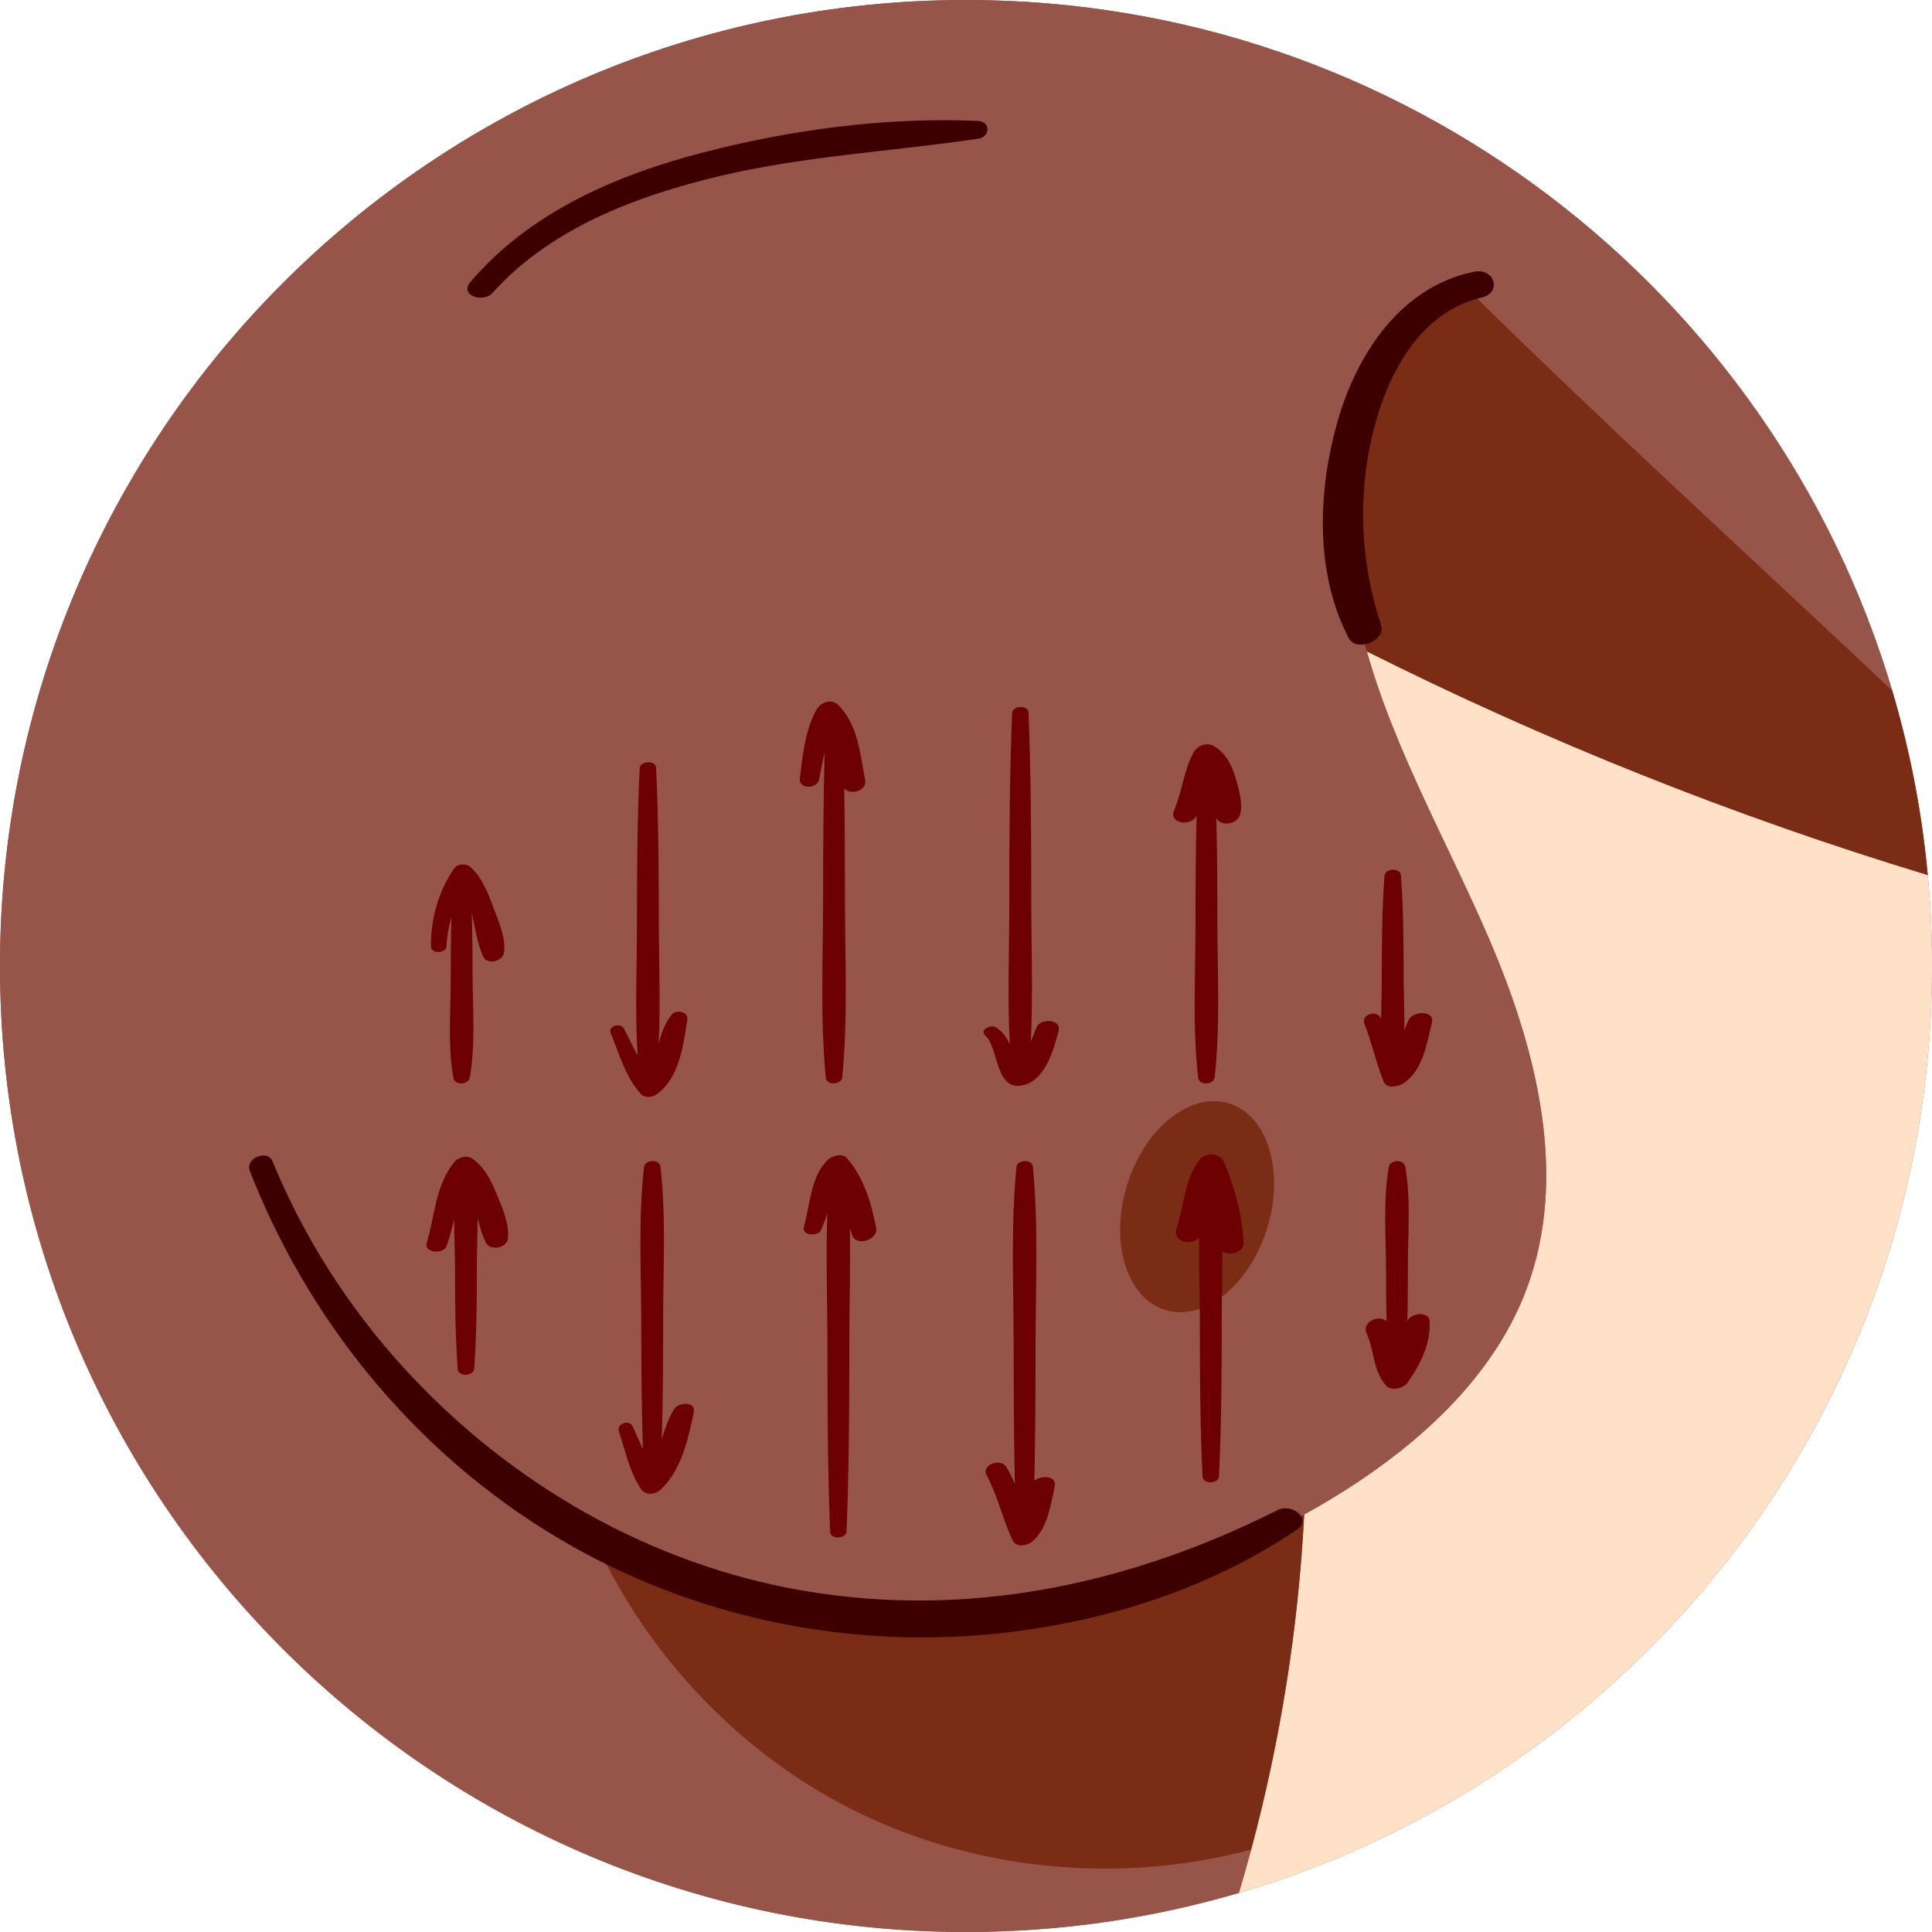 <?xml version="1.0" encoding="UTF-8"?><svg xmlns="http://www.w3.org/2000/svg" xmlns:xlink="http://www.w3.org/1999/xlink" height="500.0" preserveAspectRatio="xMidYMid meet" version="1.0" viewBox="0.0 0.0 500.0 500.0" width="500.0" zoomAndPan="magnify"><g id="change1_1"><path d="M500.01,250c0,113.55-75.71,209.41-179.39,239.89C298.22,496.47,274.52,500,250,500 C111.94,500,0,388.07,0,250S111.94,0,250,0c113.31,0,209.02,75.38,239.71,178.73c4.55,15.34,7.67,31.3,9.2,47.72 C499.64,234.21,500.01,242.06,500.01,250z" fill="#975549"/></g><g id="change2_1"><path d="M500.01,250c0,113.55-75.71,209.41-179.39,239.89c1.12-3.73,2.17-7.47,3.18-11.22 c7.59-28.33,12.22-57.45,13.72-86.73c4.91-2.67,9.7-5.59,14.35-8.7c18.52-12.41,35.36-28.74,43.19-49.6 c10.93-29.11,2.68-61.88-9.59-90.43c-10.67-24.85-24.44-48.75-31.74-74.63c46.64,23.37,95.26,42.74,145.18,57.89 C499.64,234.21,500.01,242.06,500.01,250z" fill="#FFE1C7"/></g><g id="change1_2"><path d="M489.71,178.73c-37.17-35.04-75.42-69.78-111.2-105.21c-26.14,16.82-33.55,52.81-27.61,83.32 c0.77,3.96,1.72,7.87,2.82,11.73c7.3,25.88,21.07,49.78,31.74,74.63c12.27,28.56,20.51,61.32,9.59,90.43 c-7.83,20.86-24.67,37.19-43.19,49.6c-4.65,3.11-9.44,6.03-14.35,8.7c-37.4,20.51-81.65,28.48-123.82,21.92 c-21.79-3.37-42.92-10.62-62.31-21.08c12.83,31.55,36.85,58.58,67.04,74.43c32.02,16.82,70.47,20.79,105.38,11.46 c-1,3.75-2.06,7.49-3.18,11.22C298.22,496.47,274.52,500,250,500C111.94,500,0,388.07,0,250S111.94,0,250,0 C363.31,0,459.02,75.38,489.71,178.73z" fill="#975549"/></g><g id="change3_1"><path d="M337.52,391.94c-1.5,29.29-6.13,58.41-13.72,86.73c-34.91,9.33-73.35,5.36-105.38-11.46 c-30.19-15.86-54.21-42.88-67.04-74.43c19.4,10.46,40.53,17.7,62.31,21.08C255.87,420.42,300.11,412.45,337.52,391.94z M489.71,178.73c-37.17-35.04-75.42-69.78-111.2-105.21c-26.14,16.82-33.55,52.81-27.61,83.32c0.77,3.96,1.72,7.87,2.82,11.73 c46.64,23.37,95.26,42.74,145.18,57.89C497.38,210.04,494.27,194.08,489.71,178.73z M301.55,339.02 c10.01,3.09,21.83-6.37,26.39-21.13s0.14-29.24-9.87-32.34c-10.01-3.09-21.83,6.37-26.39,21.13 C287.12,321.45,291.54,335.93,301.55,339.02z" fill="#7B2C15"/></g><g id="change4_1"><path d="M383.42,77.02c-16.13,3.76-24.39,19.96-28.09,34.82c-4.05,16.3-3.26,33.98,2.09,49.89 c1.38,4.09-6.41,7.13-8.34,3.47c-8.97-17.05-8.02-38.81-2.7-56.89c5.07-17.23,16.47-34.24,35.16-37.99 C386.82,69.27,388.78,75.77,383.42,77.02z M127.44,75.83c15.04-16.78,37.27-25.12,58.69-30.23c22.09-5.27,44.72-6.38,67.11-9.72 c3-0.45,3.2-4.43-0.06-4.58c-23.72-1.05-48.11,2.2-71.07,8.12c-22.52,5.81-45.05,15.51-60.41,33.61 C118.81,76.44,125.06,78.49,127.44,75.83z M330.72,390.77c-38.25,19.25-79.93,28.17-122.56,20.95 c-39.76-6.74-76.17-27.73-103.33-57.36c-14.52-15.84-26.2-34.03-34.34-53.91c-1.24-3.03-7.14-0.76-5.83,2.6 c14.82,37.99,41.37,70.91,75.94,92.66c36.36,22.88,79.75,32.02,122.31,26.49c25.72-3.34,51.1-11.68,72.64-26.27 C339.79,393.06,334.26,388.99,330.72,390.77z" fill="#3C0000"/></g><g id="change5_1"><path d="M111.55,245.02c-0.19-6.99,2-14.65,6.07-20.35c0.91-1.27,3.11-1.21,4.17-0.26 c2.96,2.63,4.51,6.75,5.86,10.37c1.3,3.47,3.4,8.08,2.75,11.87c-0.37,2.17-4.31,3.12-5.33,0.95c-1.58-3.39-2.07-7.45-2.99-11.3 c0.17,5.17,0.22,10.34,0.22,15.52c0,8.9,0.81,18.23-0.71,27.02c-0.34,1.96-3.89,2.13-4.25,0.12c-1.48-8.22-0.7-16.96-0.7-25.28 c0-5.48,0.04-10.96,0.2-16.44c-0.73,2.59-1.19,5.22-1.3,7.71C115.47,246.76,111.61,246.93,111.55,245.02z M122.05,299.75 c-1.3-0.85-3.43-0.23-4.36,0.87c-5.02,5.93-5.08,13.91-7.26,21.04c-0.79,2.6,4.38,3.06,5.16,0.81c0.79-2.26,1.38-4.55,1.96-6.86 c0.01,4.51,0.21,9.04,0.21,13.46c0,8.44,0.09,16.86,0.7,25.28c0.15,2.03,4.11,1.83,4.25-0.12c0.66-9,0.71-18,0.71-27.02 c0-3.89,0.17-7.88,0.2-11.85c0.58,2.2,1.18,4.37,2.15,6.28c1.11,2.2,5.44,1.34,5.69-1.08c0.39-3.91-1.47-8.02-2.94-11.57 C127.07,305.47,125.32,301.88,122.05,299.75z M169.8,283.28c6.01-4.08,7.06-12.81,8.08-19.42c0.33-2.12-3.01-2.66-4.09-1.22 c-1.76,2.31-2.62,4.71-3.33,7.48c0.53-10.7,0.04-21.54,0.04-32.2c0-13.08-0.09-26.14-0.7-39.21c-0.1-2.03-4.16-1.82-4.25,0.12 c-0.65,13.64-0.71,27.27-0.71,40.92c0,11.08-0.56,22.35,0.19,33.45c-1.26-2.32-2.36-4.75-3.56-7c-0.86-1.62-4.2-0.74-3.41,1.18 c2.21,5.37,3.83,11.44,7.84,15.79C166.85,284.2,168.74,284,169.8,283.28z M174.46,364.68c-1.48,2.39-2.34,5.05-3.19,7.71 c0.31-10.41,0.35-20.83,0.35-31.26c0-13,0.79-26.27-0.7-39.21c-0.23-2.03-4.03-1.83-4.25,0.12c-1.53,13.5-0.71,27.35-0.71,40.92 c0,10.71,0.07,21.41,0.43,32.11c-0.93-1.99-1.77-4.02-2.64-5.94c-0.82-1.81-4.25-0.77-3.59,1.26c1.64,5.01,2.77,10.52,5.72,14.96 c1.24,1.86,3.73,1.43,5.16,0.1c5.26-4.92,7.12-13.15,8.51-19.96C180.16,362.55,175.55,362.92,174.46,364.68z M211.97,201.78 c0.45-2.23,0.88-4.65,1.44-7.06c-0.33,12.63-0.39,25.26-0.39,37.89c0,15.39-0.79,31,0.7,46.33c0.2,2.03,4.07,1.83,4.25-0.12 c1.5-15.57,0.71-31.42,0.71-47.04c0-9.23-0.04-18.45-0.19-27.67c1.69,1.74,5.93,0.56,5.41-2.18c-1.28-6.72-1.85-14.51-7.05-19.55 c-1.64-1.59-4.41-0.64-5.44,1.11c-3.05,5.23-3.68,12.09-4.42,17.98C206.66,204.29,211.46,204.27,211.97,201.78z M219.25,299.79 c-1.34-1.57-4.03-0.63-5.19,0.54c-4.33,4.38-4.4,11.55-6,17.15c-0.67,2.33,3.66,2.65,4.46,0.8c0.6-1.38,1.1-2.8,1.58-4.22 c-0.39,11.66,0.04,23.4,0.04,35.02c0,15.8,0.07,31.59,0.7,47.37c0.08,2.03,4.18,1.82,4.25-0.12c0.64-16.03,0.71-32.05,0.71-48.09 c0-10.04,0.32-20.17,0.14-30.26c0.22,0.62,0.44,1.24,0.68,1.85c1.1,2.8,6.72,0.99,6.14-1.98 C225.5,311.37,223.62,304.9,219.25,299.79z M268.24,265.89c-0.47,1.23-0.96,2.46-1.45,3.68c0.57-12.57,0.09-25.25,0.09-37.79 c0-15.8-0.07-31.59-0.7-47.37c-0.08-2.03-4.18-1.82-4.25,0.12c-0.64,16.03-0.71,32.05-0.71,48.09c0,12.48-0.5,25.11,0.1,37.61 c-0.82-1.77-1.86-3.35-3.64-4.39c-1.27-0.74-4.29,0.68-2.69,2.13c3.65,3.32,2.4,14.98,10.27,12.75c5.35-1.51,7.56-9.38,8.72-14.04 C274.72,263.69,269.16,263.48,268.24,265.89z M267.69,383.19c0.27-11.64,0.31-23.29,0.31-34.94c0-15.39,0.79-31-0.7-46.33 c-0.2-2.03-4.07-1.83-4.25,0.12c-1.5,15.57-0.71,31.42-0.71,47.04c0,11.65,0.04,23.3,0.31,34.94c-0.65-1.48-1.35-2.93-2.18-4.33 c-1.44-2.45-6.62-0.66-5.12,2.12c2.88,5.35,4.13,11.35,6.72,16.83c1,2.12,4.13,1.3,5.4,0.05c3.77-3.72,4.36-9.02,5.49-13.93 C273.59,381.98,269.7,381.65,267.69,383.19z M309.66,211.15c0.01-0.02,0.01-0.03,0.02-0.05c-0.24,9.54-0.29,19.09-0.29,28.64 c0,13-0.79,26.27,0.7,39.21c0.23,2.03,4.03,1.83,4.25-0.12c1.53-13.5,0.71-27.35,0.71-40.92c0-8.73-0.05-17.46-0.26-26.18 c0.13,0.22,0.27,0.43,0.45,0.6c1.38,1.32,4.05,0.91,5.18-0.54c1.79-2.29,0.04-8.23-0.73-10.72c-1.01-3.29-2.54-6.28-5.62-8.03 c-1.82-1.04-4.3,0.02-5.21,1.73c-2.52,4.71-2.93,10.09-5.01,14.96C302.38,213.17,308.3,213.97,309.66,211.15z M310.35,300.28 c-3.87,5.25-3.93,11.72-5.89,17.7c-1.15,3.49,3.98,4.51,5.86,2.3c-0.04,7.58,0.2,15.17,0.2,22.69c0,13.08,0.08,26.14,0.7,39.21 c0.1,2.03,4.16,1.82,4.25-0.12c0.65-13.64,0.71-27.27,0.71-40.92c0-5.73,0.15-11.51,0.19-17.3c1.73,1.25,5.52,0.29,5.46-2.01 c-0.18-6.91-2.35-14.59-4.97-20.95C315.81,298.32,312.01,298.03,310.35,300.28z M364.63,263.86c-0.43,0.88-0.82,1.77-1.17,2.67 c0.03-4.93-0.2-9.89-0.2-14.72c0-8.44-0.09-16.86-0.7-25.28c-0.15-2.03-4.11-1.83-4.25,0.12c-0.66,9-0.71,18-0.71,27.02 c0,3.28-0.12,6.63-0.17,9.99c-0.05-0.1-0.1-0.21-0.15-0.31c-1.07-2.03-5.08-0.8-4.17,1.56c1.91,4.91,3.01,10.08,4.97,14.99 c0.77,1.92,3.74,1.34,4.98,0.56c5.18-3.28,6.2-10.38,7.52-15.82C371.35,261.4,365.74,261.62,364.63,263.86z M364.31,341.77 c-0.03,0.08-0.06,0.15-0.09,0.23c0.12-4.93,0.15-9.85,0.15-14.79c0-8.32,0.78-17.06-0.7-25.28c-0.36-2.02-3.92-1.84-4.25,0.12 c-1.52,8.79-0.71,18.12-0.71,27.02c0,4.29,0.02,8.58,0.13,12.86c-1.95-1.81-6.5,0.2-5.17,3.11c2.11,4.61,1.52,9.43,5.01,13.51 c1.31,1.52,4.52,0.78,5.55-0.66c3.31-4.68,6.07-10.11,5.76-15.95C369.83,339.21,365.13,339.83,364.31,341.77z" fill="#6D0000"/></g></svg>